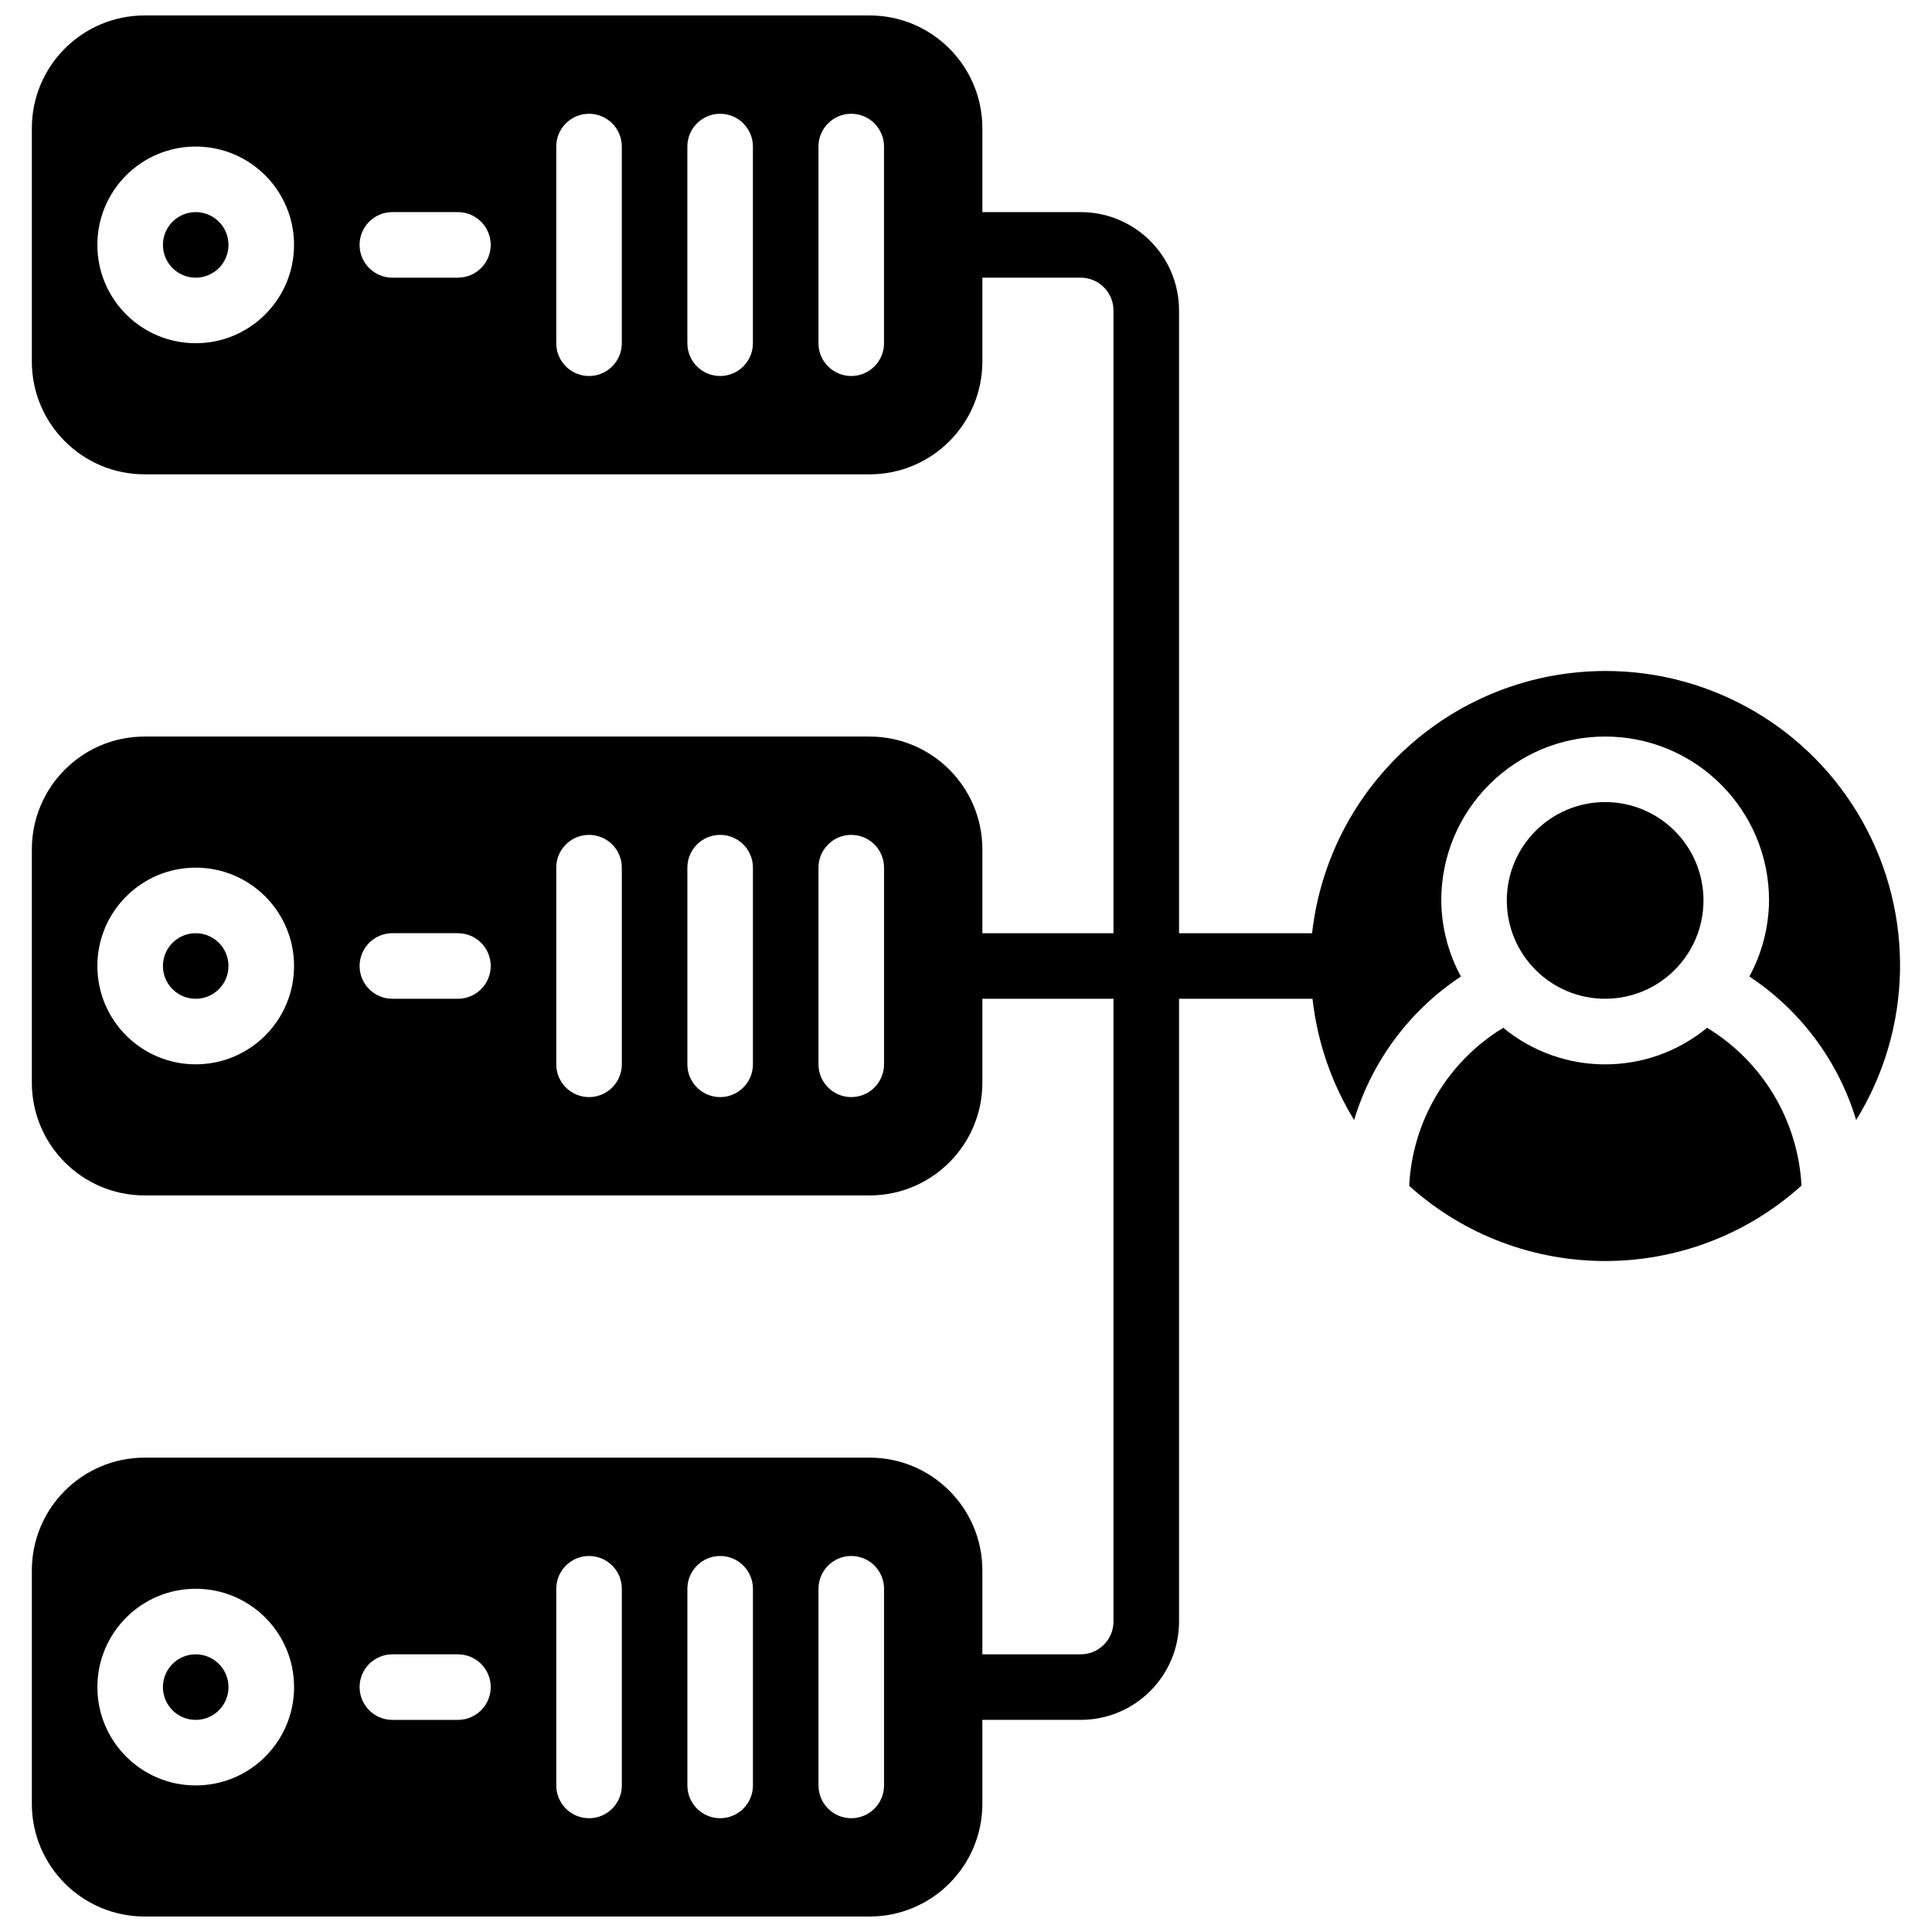 <?xml version="1.0" encoding="UTF-8"?>
<!-- Uploaded to: ICON Repo, www.svgrepo.com, Generator: ICON Repo Mixer Tools -->
<svg width="800px" height="800px" version="1.1" viewBox="144 144 512 512" xmlns="http://www.w3.org/2000/svg">
 <defs>
  <clipPath id="a">
   <path d="m152 148.09h496v503.81h-496z"/>
  </clipPath>
 </defs>
 <path d="m204.55 208.9c0 4.797-3.887 8.688-8.688 8.688-4.797 0-8.684-3.891-8.684-8.688 0-4.797 3.887-8.688 8.684-8.688 4.801 0 8.688 3.891 8.688 8.688"/>
 <path d="m204.55 400c0 4.797-3.887 8.684-8.688 8.684-4.797 0-8.684-3.887-8.684-8.684 0-4.801 3.887-8.688 8.684-8.688 4.801 0 8.688 3.887 8.688 8.688"/>
 <path d="m204.55 591.1c0 4.797-3.887 8.688-8.688 8.688-4.797 0-8.684-3.891-8.684-8.688s3.887-8.684 8.684-8.684c4.801 0 8.688 3.887 8.688 8.684"/>
 <path d="m595.44 382.62c0 14.395-11.668 26.059-26.059 26.059-14.391 0-26.059-11.664-26.059-26.059 0-14.391 11.668-26.059 26.059-26.059 14.391 0 26.059 11.668 26.059 26.059"/>
 <path d="m517.45 458.27c29.57 26.578 74.43 26.547 103.96-0.07-0.906-17.219-10.273-32.879-25.016-41.824-15.688 12.926-38.328 12.926-54.016 0-14.738 8.969-24.074 24.66-24.93 41.895z"/>
 <g clip-path="url(#a)">
  <path d="m569.38 321.82c-39.789 0.059-73.199 29.957-77.664 69.492h-35.258v-165.04c0-14.391-11.668-26.059-26.059-26.059h-26.062v-22.227c-0.004-16.508-13.383-29.887-29.887-29.891h-192.12c-16.508 0.004-29.887 13.383-29.891 29.891v61.828c0.004 16.508 13.383 29.887 29.891 29.891h192.12c16.504-0.004 29.883-13.383 29.887-29.891v-22.227h26.062c4.797 0 8.684 3.887 8.684 8.684v165.04h-34.746v-22.23c-0.004-16.504-13.383-29.883-29.887-29.887h-192.12c-16.508 0.004-29.887 13.383-29.891 29.887v61.832c0.004 16.504 13.383 29.883 29.891 29.891h192.12c16.504-0.008 29.883-13.387 29.887-29.891v-22.23h34.746v165.04c0 4.797-3.887 8.688-8.684 8.688h-26.062v-22.23c-0.004-16.504-13.383-29.883-29.887-29.891h-192.12c-16.508 0.008-29.887 13.387-29.891 29.891v61.828c0.004 16.508 13.383 29.887 29.891 29.891h192.12c16.504-0.004 29.883-13.383 29.887-29.891v-22.227h26.062c14.391 0 26.059-11.668 26.059-26.059v-165.04h35.371c1.262 11.398 5.031 22.371 11.031 32.141 4.695-15.598 14.707-29.059 28.301-38.039-3.367-6.188-5.156-13.113-5.215-20.16 0-23.984 19.445-43.43 43.434-43.43 23.988 0 43.434 19.445 43.434 43.43-0.059 7.047-1.848 13.973-5.215 20.16 13.594 8.98 23.605 22.441 28.301 38.039 14.875-24.086 15.535-54.344 1.723-79.055-13.816-24.711-39.934-40-68.242-39.949zm-373.52-86.863c-14.391 0-26.059-11.668-26.059-26.059 0-14.391 11.668-26.059 26.059-26.059 14.395 0 26.062 11.668 26.062 26.059 0 14.391-11.668 26.059-26.062 26.059zm69.492-17.371h-17.371c-4.797 0-8.688-3.891-8.688-8.688 0-4.797 3.891-8.688 8.688-8.688h17.371c4.797 0 8.688 3.891 8.688 8.688 0 4.797-3.891 8.688-8.688 8.688zm43.434 17.371c0 4.797-3.891 8.688-8.688 8.688s-8.688-3.891-8.688-8.688v-52.117c0-4.797 3.891-8.688 8.688-8.688s8.688 3.891 8.688 8.688zm34.742 0c0 4.797-3.887 8.688-8.684 8.688-4.797 0-8.688-3.891-8.688-8.688v-52.117c0-4.797 3.891-8.688 8.688-8.688 4.797 0 8.684 3.891 8.684 8.688zm34.746 0c0 4.797-3.887 8.688-8.684 8.688s-8.688-3.891-8.688-8.688v-52.117c0-4.797 3.891-8.688 8.688-8.688s8.684 3.891 8.684 8.688zm-182.41 191.1c-14.391 0-26.059-11.668-26.059-26.059 0-14.395 11.668-26.062 26.059-26.062 14.395 0 26.062 11.668 26.062 26.062 0 14.391-11.668 26.059-26.062 26.059zm69.492-17.375h-17.371c-4.797 0-8.688-3.887-8.688-8.684 0-4.801 3.891-8.688 8.688-8.688h17.371c4.797 0 8.688 3.887 8.688 8.688 0 4.797-3.891 8.684-8.688 8.684zm43.434 17.375c0 4.797-3.891 8.684-8.688 8.684s-8.688-3.887-8.688-8.684v-52.121c0-4.797 3.891-8.684 8.688-8.684s8.688 3.887 8.688 8.684zm34.742 0c0 4.797-3.887 8.684-8.684 8.684-4.797 0-8.688-3.887-8.688-8.684v-52.121c0-4.797 3.891-8.684 8.688-8.684 4.797 0 8.684 3.887 8.684 8.684zm34.746 0c0 4.797-3.887 8.684-8.684 8.684s-8.688-3.887-8.688-8.684v-52.121c0-4.797 3.891-8.684 8.688-8.684s8.684 3.887 8.684 8.684zm-182.41 191.1c-14.391 0-26.059-11.664-26.059-26.059 0-14.391 11.668-26.059 26.059-26.059 14.395 0 26.062 11.668 26.062 26.059 0 14.395-11.668 26.059-26.062 26.059zm69.492-17.371h-17.371c-4.797 0-8.688-3.891-8.688-8.688s3.891-8.684 8.688-8.684h17.371c4.797 0 8.688 3.887 8.688 8.684s-3.891 8.688-8.688 8.688zm43.434 17.371c0 4.801-3.891 8.688-8.688 8.688s-8.688-3.887-8.688-8.688v-52.117c0-4.797 3.891-8.688 8.688-8.688s8.688 3.891 8.688 8.688zm34.742 0c0 4.801-3.887 8.688-8.684 8.688-4.797 0-8.688-3.887-8.688-8.688v-52.117c0-4.797 3.891-8.688 8.688-8.688 4.797 0 8.684 3.891 8.684 8.688zm34.746 0c0 4.801-3.887 8.688-8.684 8.688s-8.688-3.887-8.688-8.688v-52.117c0-4.797 3.891-8.688 8.688-8.688s8.684 3.891 8.684 8.688z"/>
 </g>
</svg>